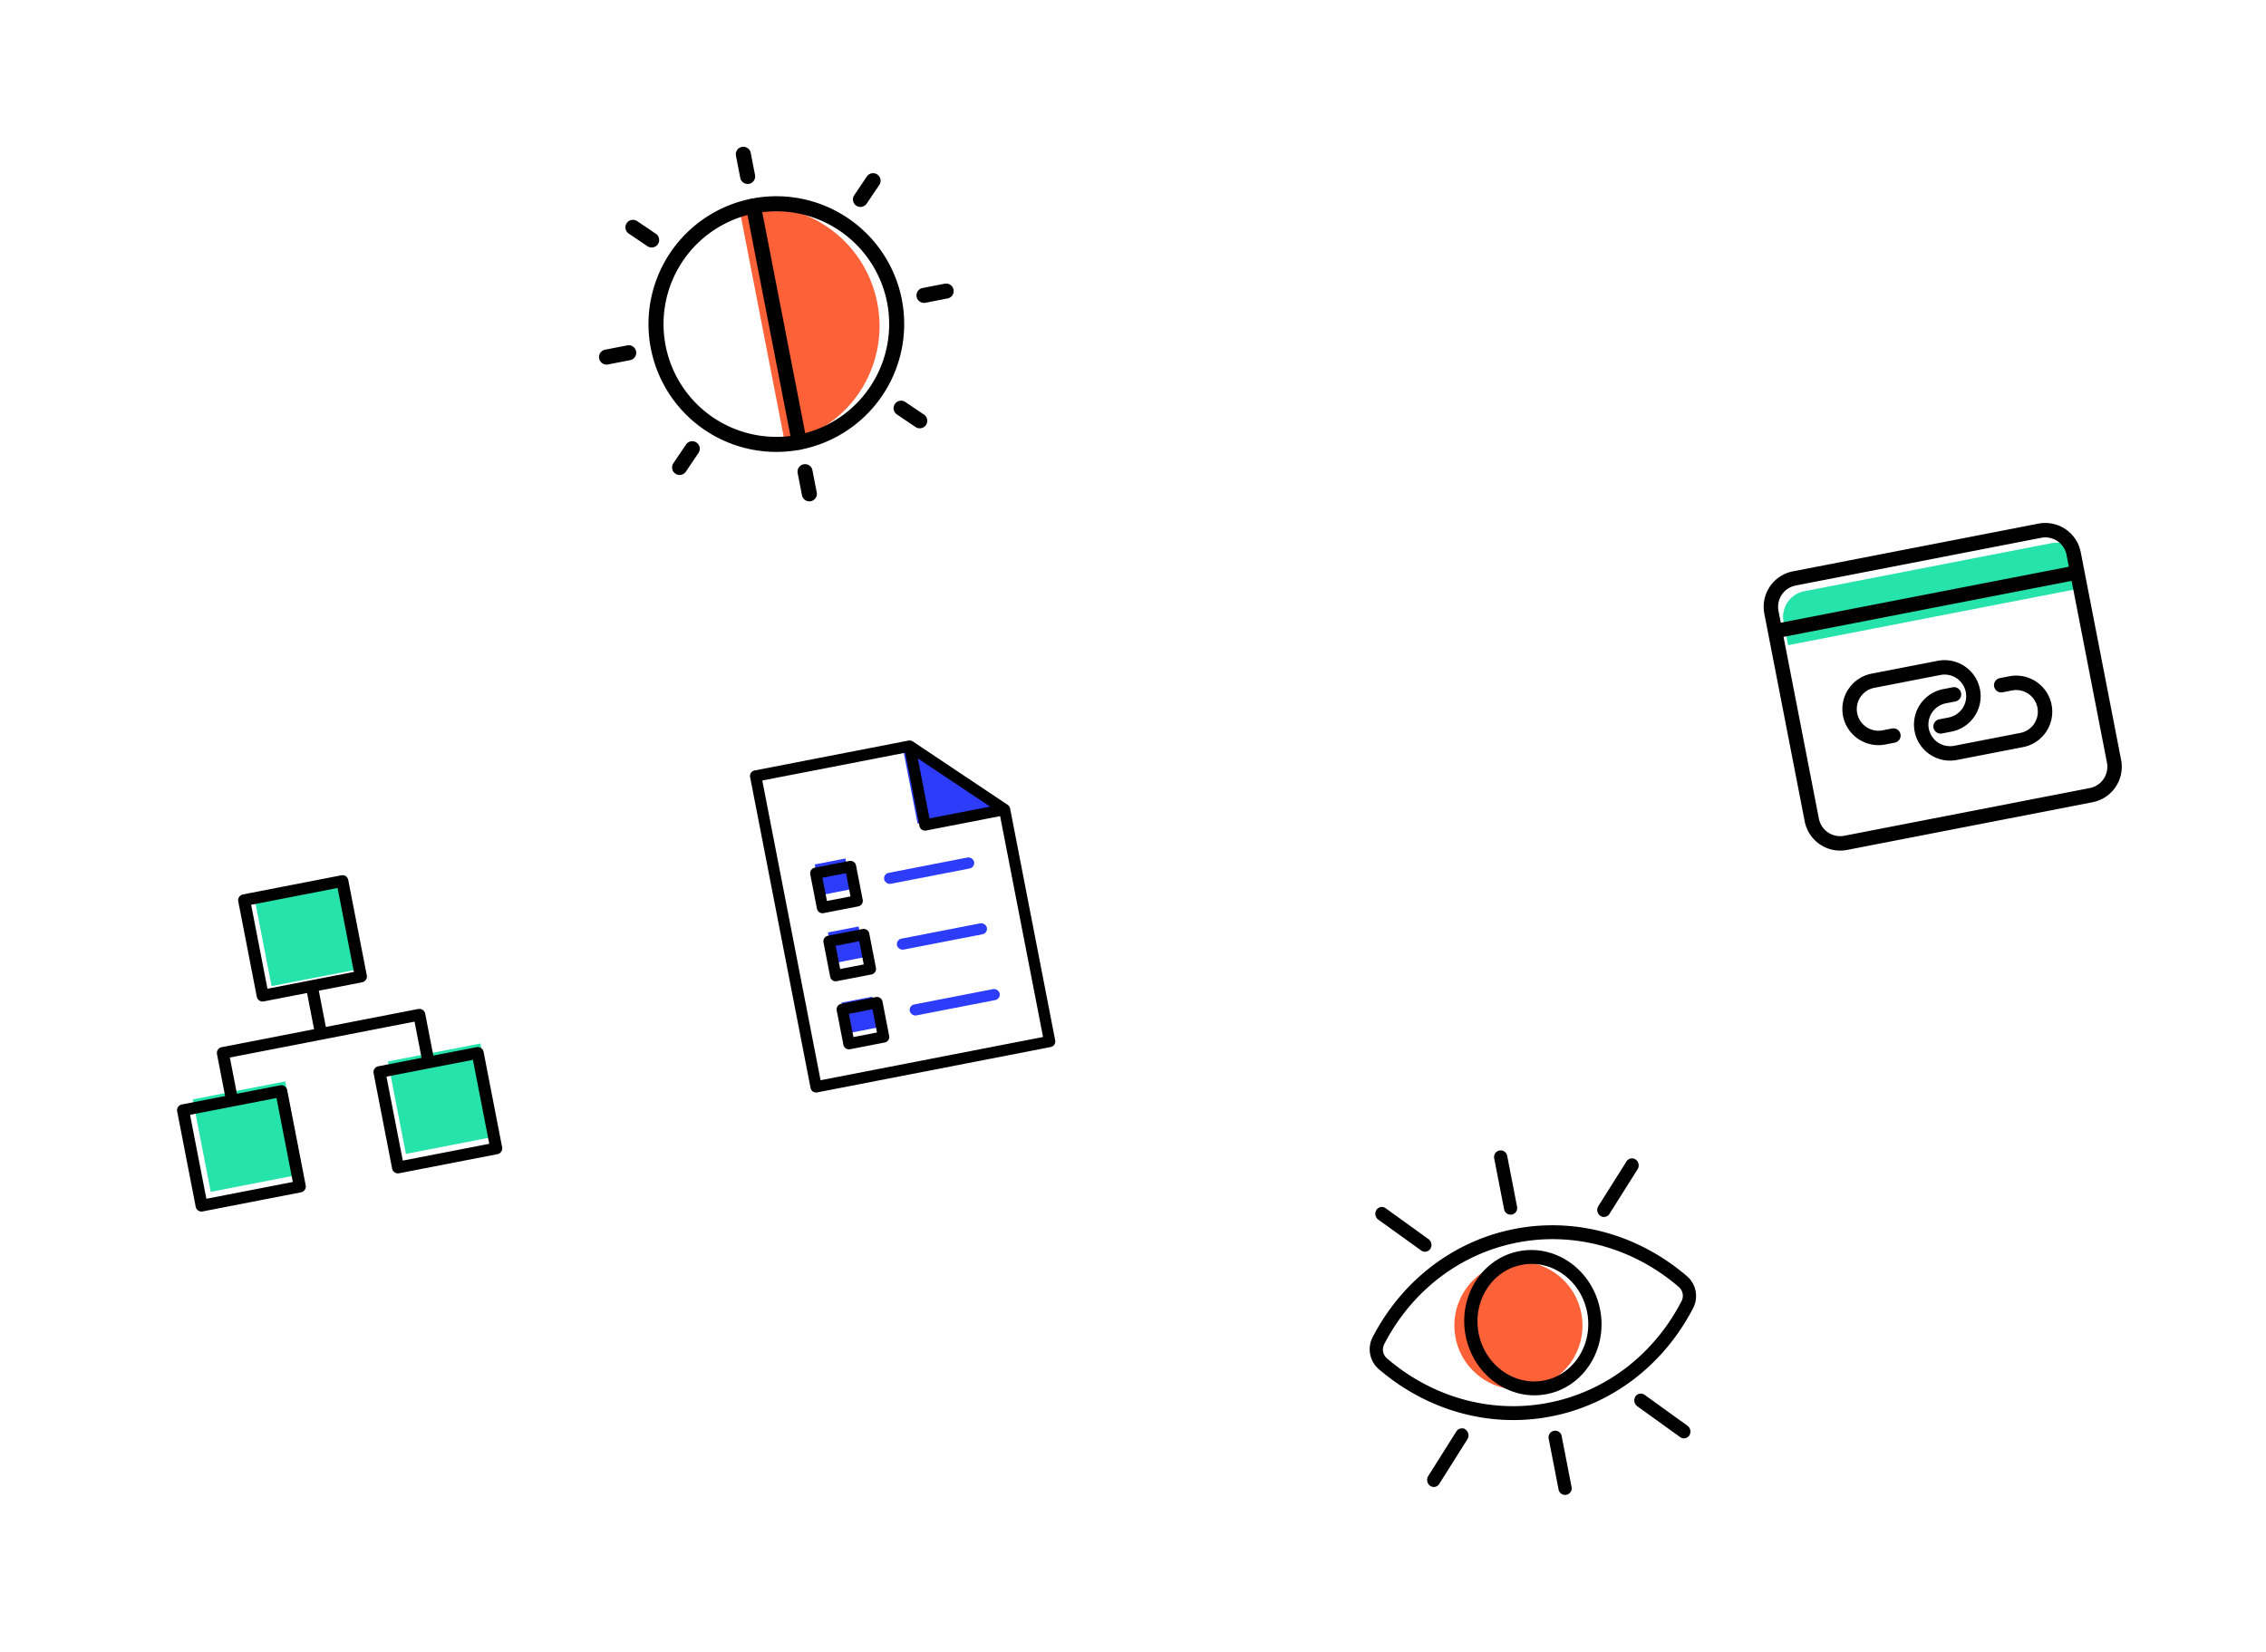 <svg xmlns="http://www.w3.org/2000/svg" xmlns:xlink="http://www.w3.org/1999/xlink" width="868.813" height="633.624" viewBox="0 0 868.813 633.624">
  <defs>
    <filter id="Rectangle_1869" x="464.342" y="386.857" width="246.766" height="246.767" filterUnits="userSpaceOnUse">
      <feOffset dy="3" input="SourceAlpha"/>
      <feGaussianBlur stdDeviation="3" result="blur"/>
      <feFlood flood-opacity="0.161"/>
      <feComposite operator="in" in2="blur"/>
      <feComposite in="SourceGraphic"/>
    </filter>
    <filter id="Rectangle_1861" x="222.984" y="228.396" width="246.211" height="246.212" filterUnits="userSpaceOnUse">
      <feOffset dy="3" input="SourceAlpha"/>
      <feGaussianBlur stdDeviation="3" result="blur-2"/>
      <feFlood flood-opacity="0.161"/>
      <feComposite operator="in" in2="blur-2"/>
      <feComposite in="SourceGraphic"/>
    </filter>
    <filter id="Path_4004" x="0" y="276.363" width="246.211" height="246.212" filterUnits="userSpaceOnUse">
      <feOffset dy="3" input="SourceAlpha"/>
      <feGaussianBlur stdDeviation="3" result="blur-3"/>
      <feFlood flood-opacity="0.161"/>
      <feComposite operator="in" in2="blur-3"/>
      <feComposite in="SourceGraphic"/>
    </filter>
    <filter id="Rectangle_2110" x="620.979" y="142.626" width="247.834" height="247.834" filterUnits="userSpaceOnUse">
      <feOffset dy="3" input="SourceAlpha"/>
      <feGaussianBlur stdDeviation="3" result="blur-4"/>
      <feFlood flood-opacity="0.161"/>
      <feComposite operator="in" in2="blur-4"/>
      <feComposite in="SourceGraphic"/>
    </filter>
    <filter id="Path_3082" x="174.354" y="0" width="246.62" height="250.556" filterUnits="userSpaceOnUse">
      <feOffset dy="1" input="SourceAlpha"/>
      <feGaussianBlur stdDeviation="3" result="blur-5"/>
      <feFlood flood-opacity="0.161"/>
      <feComposite operator="in" in2="blur-5"/>
      <feComposite in="SourceGraphic"/>
    </filter>
  </defs>
  <g id="Group_6852" data-name="Group 6852" transform="translate(-363.004 -1117.5)">
    <g id="Group_5663" data-name="Group 5663" transform="translate(836.346 1547.588) rotate(-11)">
      <g transform="matrix(0.98, 0.19, -0.19, 0.98, -382.58, -512.5)" filter="url(#Rectangle_1869)">
        <rect id="Rectangle_1869-2" data-name="Rectangle 1869" width="195.121" height="195.121" rx="18" transform="translate(473.34 430.09) rotate(-11)" fill="#fff"/>
      </g>
    </g>
    <g transform="matrix(1, 0, 0, 1, 363, 1117.5)" filter="url(#Rectangle_1861)">
      <rect id="Rectangle_1861-2" data-name="Rectangle 1861" width="194.647" height="194.647" rx="18" transform="translate(231.98 271.54) rotate(-11)" fill="#fff"/>
    </g>
    <g transform="matrix(1, 0, 0, 1, 363, 1117.5)" filter="url(#Path_4004)">
      <path id="Path_4004-2" data-name="Path 4004" d="M22.41,0H172.237a23.107,23.107,0,0,1,6.122.846A22.311,22.311,0,0,1,194.647,22.41V172.237a22.41,22.41,0,0,1-22.41,22.41H22.41A22.41,22.41,0,0,1,0,172.237V22.41A22.41,22.41,0,0,1,22.41,0Z" transform="translate(9 319.5) rotate(-11)" fill="#fff"/>
    </g>
    <g id="Group_6810" data-name="Group 6810" transform="translate(992.982 1303.531) rotate(-11)">
      <g transform="matrix(0.98, 0.19, -0.19, 0.98, -582.91, -302.82)" filter="url(#Rectangle_2110)">
        <rect id="Rectangle_2110-2" data-name="Rectangle 2110" width="196.031" height="196.032" rx="18" transform="translate(629.98 186.03) rotate(-11)" fill="#fff"/>
      </g>
    </g>
    <g transform="matrix(1, 0, 0, 1, 363, 1117.5)" filter="url(#Path_3082)">
      <path id="Path_3082-2" data-name="Path 3082" d="M194.186,17.549V181.614a17.335,17.335,0,0,1-17.111,17.549H17.111A17.335,17.335,0,0,1,0,181.614V17.549A17.331,17.331,0,0,1,17.111,0H177.076a17.331,17.331,0,0,1,17.111,17.549" transform="translate(183.35 45.05) rotate(-11)" fill="#fff"/>
    </g>
    <g id="Group_6805" data-name="Group 6805" transform="translate(579.527 1187.049) rotate(-11)">
      <path id="Path_6097" data-name="Path 6097" d="M0,0C24.863,0,45.019,20.408,45.019,45.582S24.863,91.164,0,91.164C0,67.306,0,42.3,0,0Z" transform="translate(63.728 23.074)" fill="#fd6137"/>
      <g id="noun-contrast-1652884" transform="translate(0 0)">
        <path id="Path_6087" data-name="Path 6087" d="M49.022,98.048A49.024,49.024,0,1,1,98.048,49.026,49.077,49.077,0,0,1,49.022,98.048Zm0-92.28A43.256,43.256,0,1,0,92.28,49.026,43.3,43.3,0,0,0,49.022,5.768Z" transform="translate(20.183 20.184)"/>
        <path id="Path_6088" data-name="Path 6088" d="M11.535,5.771l-8.651,0A2.884,2.884,0,0,1,2.884,0l8.651,0a2.884,2.884,0,1,1,0,5.768Z" transform="translate(0 66.322)"/>
        <path id="Path_6089" data-name="Path 6089" d="M9,11.887a2.875,2.875,0,0,1-2.039-.845L.845,4.923A2.883,2.883,0,0,1,4.922.845l6.117,6.119A2.884,2.884,0,0,1,9,11.887Z" transform="translate(19.425 19.426)"/>
        <path id="Path_6090" data-name="Path 6090" d="M2.884,14.419A2.884,2.884,0,0,1,0,11.535L0,2.884a2.884,2.884,0,1,1,5.768,0l0,8.651A2.885,2.885,0,0,1,2.884,14.419Z" transform="translate(66.321 0)"/>
        <path id="Path_6091" data-name="Path 6091" d="M2.884,11.884A2.884,2.884,0,0,1,.845,6.961L6.964.845a2.883,2.883,0,1,1,4.078,4.078L4.922,11.039A2.872,2.872,0,0,1,2.884,11.884Z" transform="translate(107.101 19.429)"/>
        <path id="Path_6092" data-name="Path 6092" d="M11.535,5.768H2.884A2.884,2.884,0,0,1,2.884,0h8.651a2.884,2.884,0,1,1,0,5.768Z" transform="translate(123.995 66.325)"/>
        <path id="Path_6093" data-name="Path 6093" d="M9,11.887a2.875,2.875,0,0,1-2.039-.845L.845,4.922A2.883,2.883,0,0,1,4.922.845l6.117,6.12A2.884,2.884,0,0,1,9,11.887Z" transform="translate(107.101 107.105)"/>
        <path id="Path_6094" data-name="Path 6094" d="M2.884,14.419A2.882,2.882,0,0,1,0,11.535V2.884a2.884,2.884,0,1,1,5.768,0v8.651A2.883,2.883,0,0,1,2.884,14.419Z" transform="translate(66.321 123.991)"/>
        <path id="Path_6095" data-name="Path 6095" d="M2.884,11.884A2.884,2.884,0,0,1,.845,6.961L6.964.845a2.883,2.883,0,0,1,4.078,4.078L4.922,11.039A2.876,2.876,0,0,1,2.884,11.884Z" transform="translate(19.424 107.105)"/>
        <path id="Path_6096" data-name="Path 6096" d="M2.884,98.048A2.882,2.882,0,0,1,0,95.164V2.884a2.884,2.884,0,1,1,5.768,0v92.28a2.883,2.883,0,0,1-2.884,2.883Z" transform="translate(66.321 20.184)"/>
      </g>
    </g>
    <g id="Group_6806" data-name="Group 6806" transform="translate(416.85 1468.656) rotate(-11)">
      <rect id="Rectangle_2415" data-name="Rectangle 2415" width="36.111" height="36.111" transform="translate(6.253 72.991)" fill="#25e3aa"/>
      <rect id="Rectangle_2417" data-name="Rectangle 2417" width="36.111" height="36.111" transform="translate(44.197 0)" fill="#25e3aa"/>
      <rect id="Rectangle_2416" data-name="Rectangle 2416" width="36.111" height="36.111" transform="translate(82.476 72.991)" fill="#25e3aa"/>
      <path id="noun-structure-3457621" d="M116.886,74.6H99.5V57.7a1.774,1.774,0,0,0-1.8-1.748H61.14V40.794H78.523a1.774,1.774,0,0,0,1.8-1.748V1.748A1.774,1.774,0,0,0,78.523,0H40.161a1.775,1.775,0,0,0-1.8,1.748v37.3a1.774,1.774,0,0,0,1.8,1.748H57.544V55.947H20.98a1.774,1.774,0,0,0-1.8,1.748V74.6H1.8A1.774,1.774,0,0,0,0,76.345v37.3a1.774,1.774,0,0,0,1.8,1.748H40.161a1.774,1.774,0,0,0,1.8-1.748v-37.3a1.774,1.774,0,0,0-1.8-1.748H22.777V59.443H95.906V74.6H78.523a1.774,1.774,0,0,0-1.8,1.748v37.3a1.774,1.774,0,0,0,1.8,1.748h38.362a1.774,1.774,0,0,0,1.8-1.748v-37.3a1.774,1.774,0,0,0-1.8-1.748Zm-78.523,3.5v33.8H3.6v-33.8ZM41.96,37.3V3.5H76.726V37.3Zm73.129,74.6H80.322v-33.8h34.767Z" transform="translate(0 0)" stroke="#000" stroke-width="1"/>
    </g>
    <g id="Group_6791" data-name="Group 6791" transform="translate(876.1 1571.238) rotate(-11)">
      <ellipse id="Ellipse_347" data-name="Ellipse 347" cx="24.561" cy="24.562" rx="24.561" ry="24.562" transform="translate(32.837 42.223)" fill="#fd6137"/>
      <path id="noun-eye-6333103" d="M124.068,60.859c-15.2-19.21-37.439-30.227-61.019-30.227S17.228,41.649,2.029,60.859a9.57,9.57,0,0,0,0,11.786c15.2,19.224,37.439,30.241,61.019,30.241s45.82-11.017,61.019-30.241A9.569,9.569,0,0,0,124.068,60.859Zm-3.113,9C106.531,88.094,85.421,98.552,63.049,98.552S19.567,88.094,5.143,69.863a4.987,4.987,0,0,1,0-6.208C19.567,45.424,40.677,34.966,63.049,34.966s43.482,10.458,57.906,28.689A4.987,4.987,0,0,1,120.955,69.863ZM63.049,39.342c-14.2,0-25.761,12.3-25.761,27.417s11.56,27.417,25.761,27.417S88.81,81.872,88.81,66.759,77.25,39.342,63.049,39.342Zm0,50.5c-11.954,0-21.688-10.36-21.688-23.082s9.734-23.082,21.688-23.082,21.688,10.36,21.688,23.082S75,89.841,63.049,89.841ZM61.013,21.852V2.167a2.04,2.04,0,1,1,4.073,0V21.852a2.04,2.04,0,1,1-4.073,0ZM96.573,31.08a2.278,2.278,0,0,1,0-3.062L110.459,13.24a1.959,1.959,0,0,1,2.877,0,2.278,2.278,0,0,1,0,3.062L99.45,31.08a1.96,1.96,0,0,1-2.877,0ZM12.762,16.3a2.278,2.278,0,0,1,0-3.062,1.959,1.959,0,0,1,2.877,0L29.524,28.018a2.278,2.278,0,0,1,0,3.062,1.968,1.968,0,0,1-1.432.629,1.947,1.947,0,0,1-1.432-.629Zm16.762,86.136a2.278,2.278,0,0,1,0,3.062L15.639,120.278a1.944,1.944,0,0,1-2.863,0,2.278,2.278,0,0,1,0-3.062l13.885-14.778A1.944,1.944,0,0,1,29.524,102.439Zm83.811,14.778a2.278,2.278,0,0,1,0,3.062,1.968,1.968,0,0,1-1.432.629,1.947,1.947,0,0,1-1.432-.629L96.574,105.5a2.278,2.278,0,0,1,0-3.062,1.959,1.959,0,0,1,2.877,0Zm-48.251-5.55v19.685a2.04,2.04,0,1,1-4.073,0V111.666a2.04,2.04,0,1,1,4.073,0Z" transform="translate(0 0)" stroke="#000" stroke-width="1"/>
    </g>
    <g id="Group_6807" data-name="Group 6807" transform="translate(650.191 1413.391) rotate(-11)">
      <rect id="Rectangle_2419" data-name="Rectangle 2419" width="11.996" height="11.996" transform="translate(17.926 39.773)" fill="#2c3cf9"/>
      <rect id="Rectangle_2420" data-name="Rectangle 2420" width="11.996" height="11.996" transform="translate(17.926 66.337)" fill="#2c3cf9"/>
      <rect id="Rectangle_2421" data-name="Rectangle 2421" width="11.996" height="11.996" transform="translate(17.926 93.757)" fill="#2c3cf9"/>
      <path id="Path_6098" data-name="Path 6098" d="M22.5,0,43.7,21.142H0Z" transform="translate(75.553 47.843) rotate(-135)" fill="#2c3cf9"/>
      <path id="noun-form-4716766_1_" data-name="noun-form-4716766 (1)" d="M2.177,0A2.169,2.169,0,0,0,0,2.177V123.61a2.169,2.169,0,0,0,2.177,2.16H93.4a2.169,2.169,0,0,0,2.16-2.16V32.992c-.005-.039-.011-.08-.017-.118a2.25,2.25,0,0,0-.043-.339c-.015-.07-.033-.139-.055-.207a2.2,2.2,0,0,0-.148-.356c-.019-.036-.039-.071-.059-.106a2.2,2.2,0,0,0-.318-.41L63.85.643a2.165,2.165,0,0,0-.394-.3C63.4.3,63.337.273,63.274.245a2.217,2.217,0,0,0-.254-.11,2.243,2.243,0,0,0-.246-.072,2.069,2.069,0,0,0-.22-.029A2.1,2.1,0,0,0,62.313,0Zm2.16,4.341H60.153V32.992a2.169,2.169,0,0,0,2.16,2.16H91.24v86.28H4.338ZM64.49,7.387,88.143,30.834H64.49ZM17.7,41a2.169,2.169,0,0,0-2.177,2.176V56.586a2.169,2.169,0,0,0,2.177,2.16H31.228a2.168,2.168,0,0,0,2.176-2.16V43.173A2.169,2.169,0,0,0,31.228,41Zm2.16,4.337h9.2v9.093h-9.2ZM17.7,67.585a2.17,2.17,0,0,0-2.177,2.16v13.43a2.17,2.17,0,0,0,2.177,2.16H31.228a2.169,2.169,0,0,0,2.176-2.16V69.745a2.169,2.169,0,0,0-2.176-2.16Zm2.16,4.337h9.2V81h-9.2ZM17.7,94.169a2.17,2.17,0,0,0-2.177,2.164v13.413a2.169,2.169,0,0,0,2.177,2.177H31.228a2.168,2.168,0,0,0,2.176-2.177V96.333a2.169,2.169,0,0,0-2.176-2.164Zm2.16,4.341h9.2v9.076h-9.2Z" transform="translate(0 0)"/>
      <rect id="Rectangle_2423" data-name="Rectangle 2423" width="35.132" height="4.284" rx="2.142" transform="translate(42.968 99.755)" fill="#2c3cf9"/>
      <rect id="Rectangle_2424" data-name="Rectangle 2424" width="35.132" height="4.284" rx="2.142" transform="translate(42.968 74.048)" fill="#2c3cf9"/>
      <rect id="Rectangle_2425" data-name="Rectangle 2425" width="35.132" height="4.284" rx="2.142" transform="translate(42.968 48.342)" fill="#2c3cf9"/>
    </g>
    <g id="Group_6808" data-name="Group 6808" transform="translate(1036.826 1339.254) rotate(-11)">
      <path id="Rectangle_2422" data-name="Rectangle 2422" d="M10,0h96.675a10,10,0,0,1,10,10v9.127a0,0,0,0,1,0,0H0a0,0,0,0,1,0,0V10A10,10,0,0,1,10,0Z" transform="translate(6.651 8.317)" fill="#25e3aa"/>
      <path id="noun-5102874" d="M109.754,0H13.834A13.852,13.852,0,0,0,0,13.835V95a13.852,13.852,0,0,0,13.834,13.835h95.92A13.852,13.852,0,0,0,123.588,95V13.835A13.852,13.852,0,0,0,109.754,0Zm8.3,95a8.313,8.313,0,0,1-8.3,8.3H13.834a8.312,8.312,0,0,1-8.3-8.3V23.98h112.52Zm0-76.551H5.534V13.834a8.312,8.312,0,0,1,8.3-8.3h95.92a8.313,8.313,0,0,1,8.3,8.3ZM22.135,58.1A13.852,13.852,0,0,1,35.969,44.27H61.794a13.834,13.834,0,1,1,0,27.669H58.1a2.767,2.767,0,1,1,0-5.534h3.689a8.3,8.3,0,0,0,0-16.6H35.969a8.3,8.3,0,0,0,0,16.6h3.69a2.767,2.767,0,0,1,0,5.534h-3.69A13.852,13.852,0,0,1,22.135,58.1Zm59.027,0a2.768,2.768,0,0,1,2.767-2.767h3.69a13.834,13.834,0,0,1,0,27.669H61.794a13.834,13.834,0,1,1,0-27.669h3.689a2.767,2.767,0,0,1,0,5.534H61.794a8.3,8.3,0,0,0,0,16.6H87.619a8.3,8.3,0,0,0,0-16.6h-3.69A2.768,2.768,0,0,1,81.162,58.1Z" transform="translate(0 0)"/>
    </g>
  </g>
</svg>
